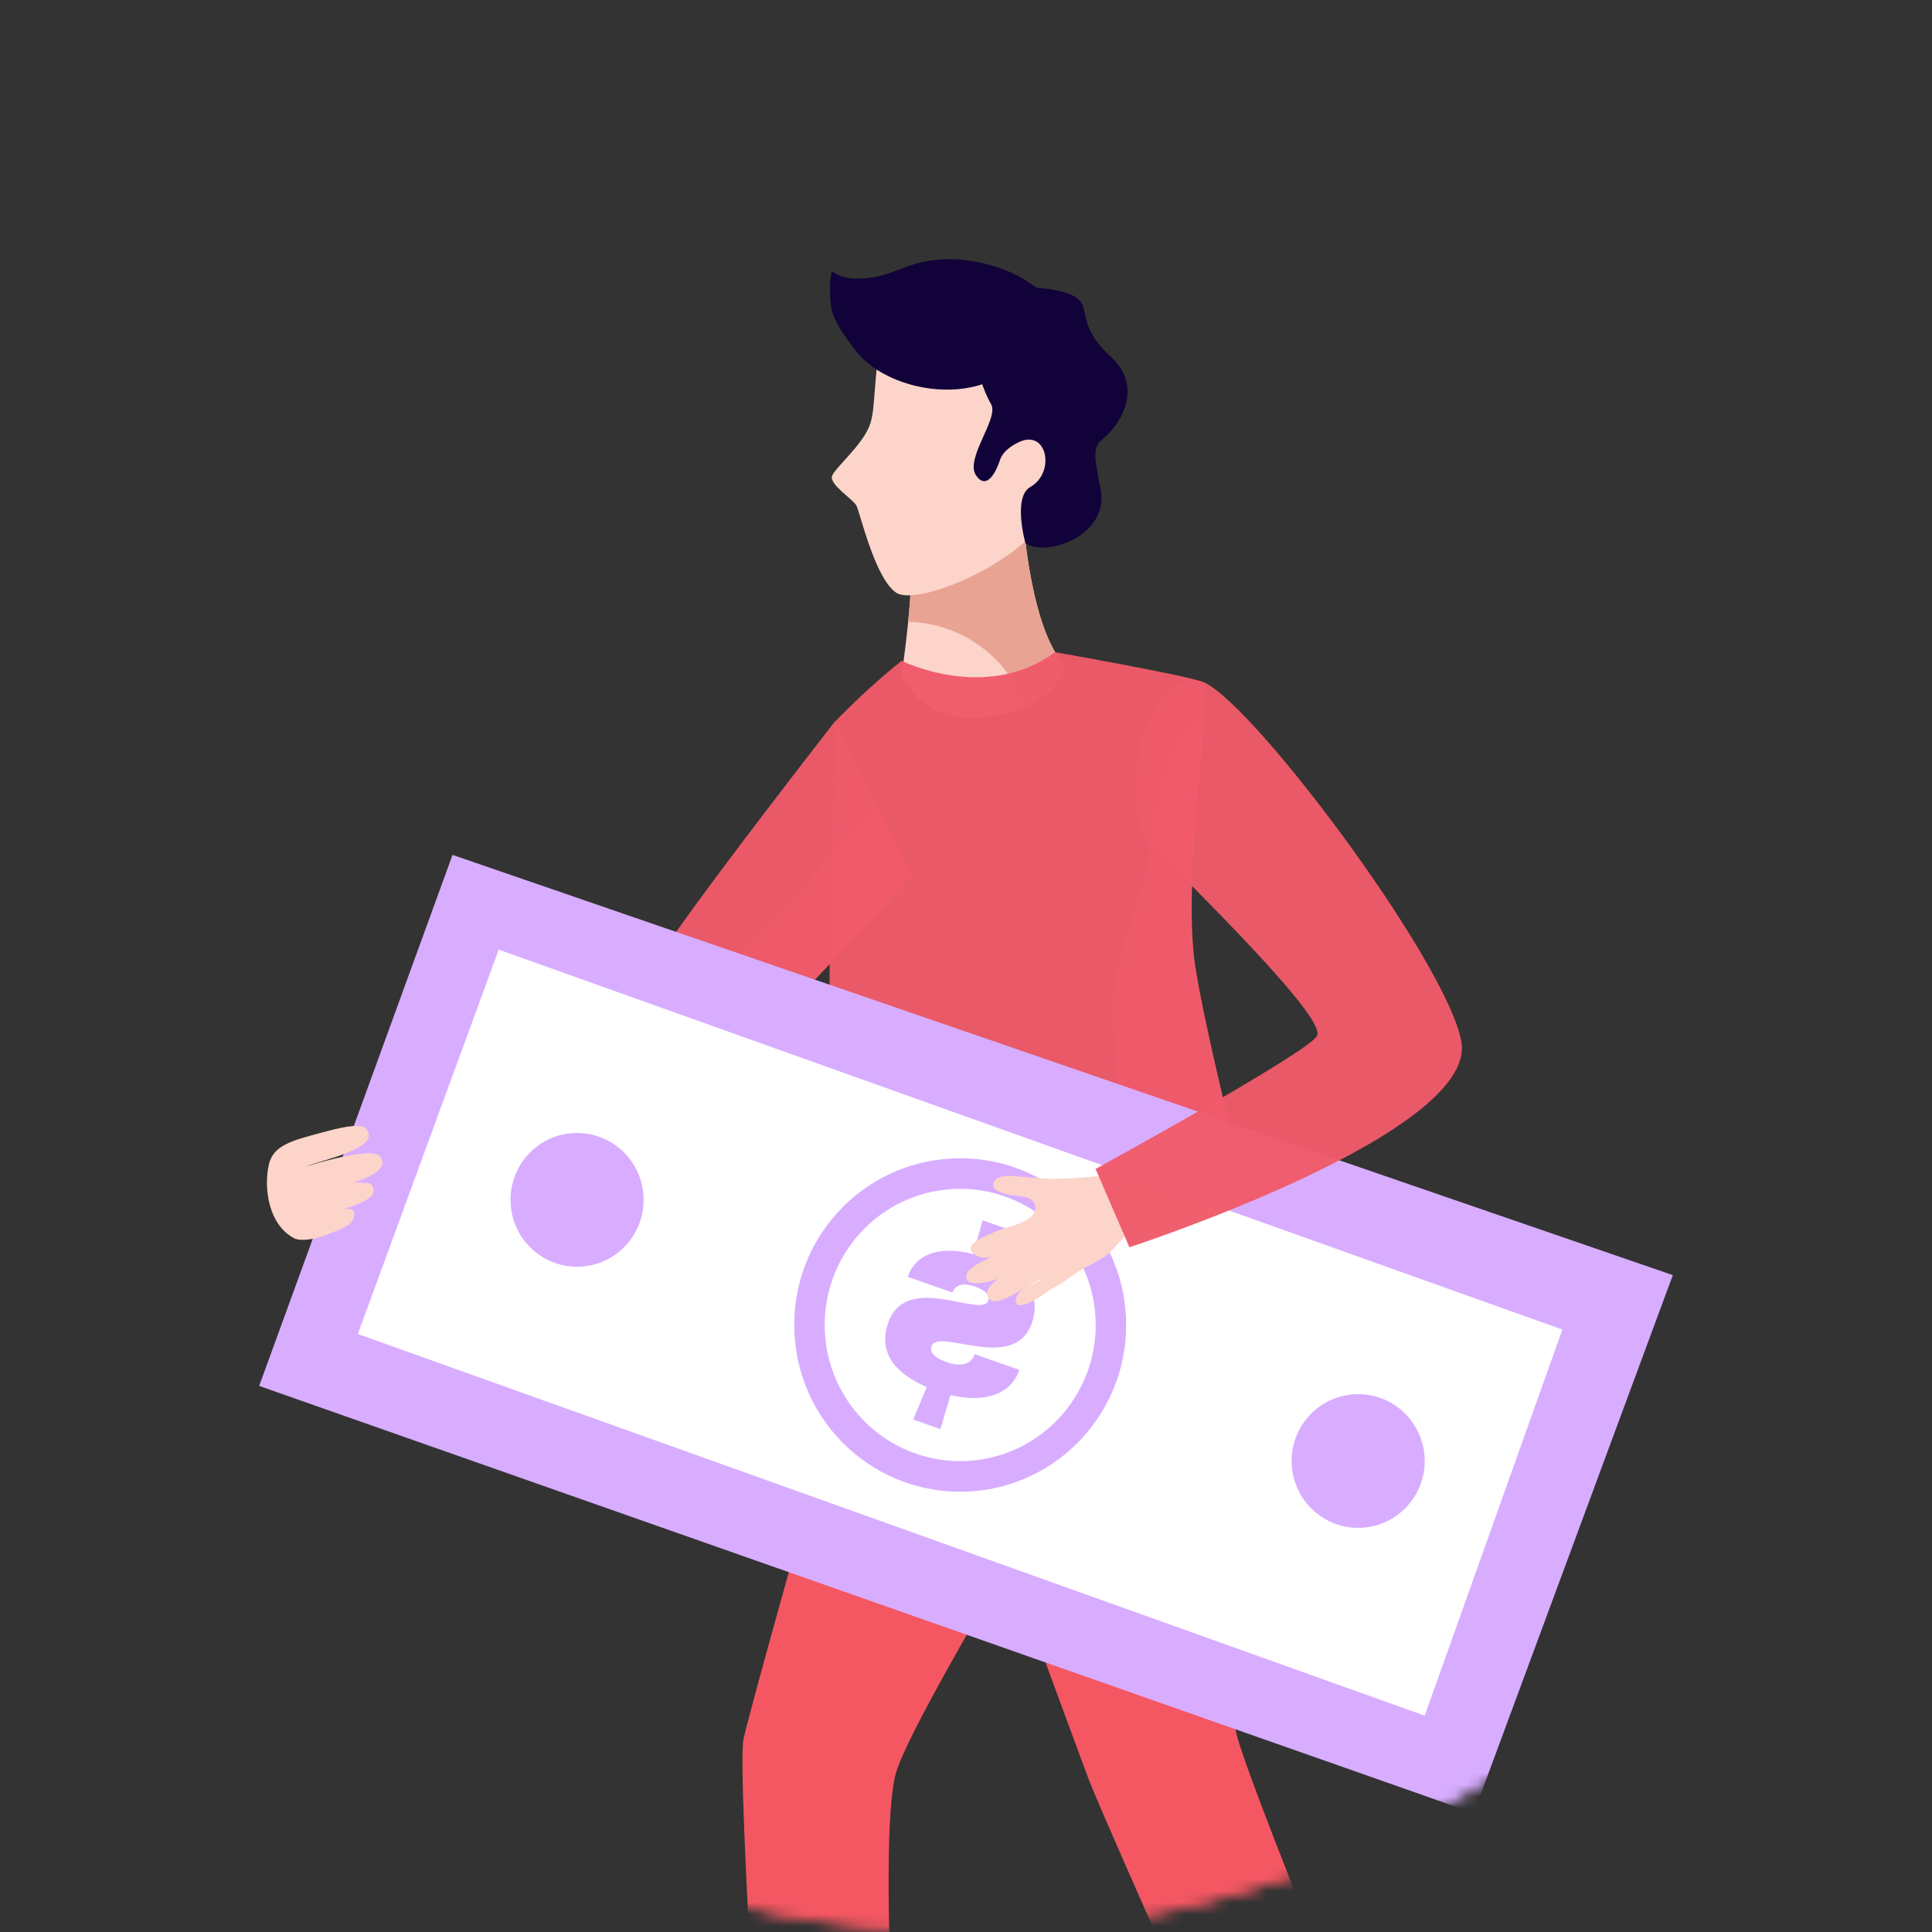 <svg width="164" height="164" viewBox="0 0 164 164" fill="none" xmlns="http://www.w3.org/2000/svg">
<rect x="0" y="0" width="164" height="164" fill="#333333" stroke="none"/>
<mask id="mask0_180_29473" style="mask-type:alpha" maskUnits="userSpaceOnUse" x="0" y="0" width="164" height="164">
<circle cx="82" cy="82" r="82" fill="url(#paint0_linear_180_29473)"/>
<circle cx="82" cy="82" r="82" fill="url(#paint1_linear_180_29473)"/>
</mask>
<g mask="url(#mask0_180_29473)">
<path d="M70.904 61.201C53.327 83.837 57.895 79.281 54.651 82.151C51.407 85.021 30.021 97.491 30.021 97.491L32.313 108.225C32.313 108.225 58.476 93.258 61.72 90.583C64.964 87.891 77.473 74.27 77.473 74.27L70.904 61.201Z" fill="#f05b6a" fill-opacity="0.97"/>
<path opacity="0.65" d="M40.335 93.08C41.594 93.907 43.224 94.15 44.935 93.226C48.598 91.248 52.181 89.318 55.474 87.016C57.443 85.816 59.331 84.389 61.075 82.735C64.125 79.832 67.143 76.784 69.725 73.476C71.097 71.708 73.034 70.265 74.632 68.644L77.473 74.303C77.473 74.303 64.964 87.924 61.72 90.615C58.476 93.307 32.313 108.257 32.313 108.257L30.054 97.62C33.475 96.291 36.945 94.766 40.335 93.08Z" fill="#f05b6a" fill-opacity="0.97"/>
<path d="M75.084 104.609L100.859 107.479C100.859 107.479 77.812 144.499 76.069 150.45C74.325 156.401 76.714 188.718 76.714 188.718H65.045C65.045 188.718 62.543 150.547 63.108 147.661C63.673 144.79 75.084 104.609 75.084 104.609Z" fill="#F45762"/>
<path d="M76.053 106.522H105.492C105.492 106.522 108.93 115.587 107.348 122.494C105.766 129.402 104.717 144.077 104.862 146.671C105.008 149.266 119.372 183.788 119.372 183.788L108.655 187.793C108.655 187.793 93.887 154.876 92.451 151.131C91.03 147.385 76.053 106.522 76.053 106.522Z" fill="#F45762"/>
<path d="M77.311 45.359C79.716 45.521 82.186 45.278 84.413 44.791C85.236 44.613 86.059 44.321 86.834 43.932C87.076 46.899 87.915 53.839 90.369 56.45C90.369 56.45 90.03 59.952 83.929 60.812C77.812 61.671 76.553 57.115 76.553 57.115C76.553 57.115 77.715 49.737 77.311 45.359Z" fill="#FCD4CA"/>
<path d="M90.336 56.563C90.32 56.628 90.304 56.709 90.272 56.823C90.272 56.839 90.272 56.839 90.256 56.855C90.223 56.969 90.175 57.098 90.11 57.244V57.261C90.046 57.407 89.949 57.569 89.852 57.731C89.836 57.747 89.82 57.779 89.804 57.796C89.578 58.136 89.255 58.525 88.819 58.898C88.787 58.914 88.771 58.947 88.739 58.963C88.513 59.142 88.254 59.32 87.964 59.498C87.931 59.514 87.883 59.547 87.851 59.563C87.544 59.742 87.205 59.904 86.818 60.066C86.43 58.525 85.656 57.082 84.478 55.931C82.396 53.888 79.829 52.866 77.085 52.769C77.328 50.401 77.505 47.515 77.311 45.359C79.716 45.521 82.186 45.278 84.413 44.791C85.236 44.613 86.059 44.321 86.834 43.932C87.076 46.899 87.915 53.839 90.369 56.45C90.369 56.45 90.369 56.482 90.353 56.531C90.336 56.547 90.336 56.547 90.336 56.563Z" fill="#E8A393"/>
<path d="M87.221 27.7C87.221 27.7 76.988 25.171 75.487 27.7C73.986 30.23 74.471 34.186 73.873 35.97C73.276 37.754 70.855 39.716 70.629 40.413C70.387 41.126 72.405 42.375 72.695 42.91C72.986 43.445 74.277 49.137 76.085 50.32C77.892 51.504 87.14 47.71 89.271 43.137C91.401 38.564 89.997 29.03 87.221 27.7Z" fill="#FCD4CA"/>
<path d="M76.537 56.093C76.537 56.093 83.719 59.677 89.561 55.363C89.561 55.363 100.666 57.309 102.038 57.877C103.167 58.331 100.198 74.222 101.489 82.216C102.78 90.21 107.929 109.555 107.929 109.555C107.929 109.555 94.323 120.062 70.984 113.446C70.984 113.446 70.226 86.318 70.468 78.778C70.839 67.752 70.904 61.233 70.904 61.233C70.904 61.233 73.567 58.444 76.537 56.093Z" fill="#f05b6a" fill-opacity="0.97"/>
<path opacity="0.65" d="M93.532 100.004C94.549 95.804 95.259 91.718 94.533 87.372C93.742 82.67 97.099 76.476 97.712 71.708C98.39 66.601 98.906 63.13 102.248 60.293C102.022 65.109 100.472 76.022 101.473 82.216C102.764 90.194 107.913 109.555 107.913 109.555C107.913 109.555 99.278 116.187 83.993 115.554C90.013 111.89 91.853 106.96 93.532 100.004Z" fill="#f05b6a" fill-opacity="0.97"/>
<path d="M142 108.241L125.102 153.903L22 117.646L38.414 72.568L142 108.241Z" fill="#D8ADFF"/>
<path d="M132.623 112.863L120.937 145.634L30.376 113.236L42.336 80.611L132.623 112.863Z" fill="white"/>
<path d="M43.337 101.853C43.337 104.998 45.871 107.528 48.986 107.528C52.117 107.528 54.635 104.982 54.635 101.853C54.635 98.707 52.101 96.177 48.986 96.177C45.871 96.161 43.337 98.707 43.337 101.853Z" fill="#D8ADFF"/>
<path d="M115.289 129.694C112.169 129.694 109.64 127.153 109.64 124.019C109.64 120.884 112.169 118.343 115.289 118.343C118.408 118.343 120.938 120.884 120.938 124.019C120.938 127.153 118.408 129.694 115.289 129.694Z" fill="#D8ADFF"/>
<path d="M67.434 113.09C67.773 120.905 74.358 126.954 82.121 126.613C89.9 126.273 95.921 119.657 95.582 111.857C95.243 104.042 88.658 97.993 80.894 98.334C73.115 98.674 67.079 105.274 67.434 113.09Z" fill="#D8ADFF"/>
<path d="M70.016 112.976C70.29 119.349 75.665 124.294 82.008 124.019C88.351 123.743 93.274 118.343 92.999 111.971C92.725 105.598 87.35 100.653 81.007 100.928C74.648 101.204 69.742 106.604 70.016 112.976Z" fill="white"/>
<path d="M82.605 106.458C80.265 105.841 77.86 106.101 77.053 108.387L80.846 109.717C81.169 108.857 82.105 108.987 82.67 109.182C83.025 109.312 84.139 109.701 83.897 110.398C83.348 111.955 76.94 107.885 75.391 112.295C74.471 114.954 76.182 116.657 78.667 117.743L77.521 120.5L79.829 121.311L80.685 118.424C83.122 119.008 85.704 118.668 86.527 116.284L82.734 114.954L82.702 115.035C82.315 116.073 81.072 115.879 80.491 115.668C79.91 115.473 78.812 115.035 79.071 114.273C79.636 112.652 86.108 116.592 87.593 112.311C88.448 109.847 86.882 108.225 84.591 107.187L85.72 104.398L83.412 103.588L82.605 106.458Z" fill="#D8ADFF"/>
<path d="M82.831 29.143C82.831 29.143 82.638 31.64 84.139 34.332C84.8 35.516 81.927 38.889 82.831 40.316C83.428 41.272 84.236 40.98 84.897 39.018C85.123 38.353 85.817 37.851 86.463 37.543C88.884 36.359 89.626 40.105 87.463 41.337C85.946 42.197 87.044 46.104 87.044 46.104C88.771 47.321 94.21 45.505 93.419 41.499C92.919 38.953 92.709 37.981 93.564 37.3C95.13 36.083 97.099 32.84 94.307 30.295C90.466 26.792 93.758 25.462 89.465 24.603C85.172 23.744 81.766 26.516 82.831 29.143Z" fill="#110239"/>
<path d="M90.255 26.63C89.981 25.706 88.238 24.587 87.382 24.003C86.059 23.095 84.542 22.56 82.928 22.236C81.33 21.911 79.651 21.911 78.07 22.3C76.698 22.625 75.568 23.306 74.164 23.533C72.873 23.744 71.565 23.744 70.613 23.014C70.371 23.89 70.452 25.641 70.581 26.225C70.871 27.473 71.759 28.576 72.55 29.662C74.745 32.646 80.394 34.089 84.251 32.273C86.107 31.397 87.786 30.651 88.641 28.949C89.142 27.96 89.529 27.489 90.255 26.63Z" fill="#110239"/>
<path d="M24.97 105.112C22.823 103.993 22.355 100.896 22.823 98.853C23.195 97.199 24.841 96.809 27.23 96.161C28.843 95.723 30.377 95.366 30.958 95.707C32.749 97.409 27.278 98.463 25.938 99.031C25.938 99.031 31.587 97.231 32.281 98.172C33.492 99.939 28.133 100.831 26.842 101.285C28.053 100.701 30.393 100.231 30.78 100.425C31.813 100.247 31.749 101.074 31.668 101.301C31.248 102.388 26.874 103.166 26.874 103.166C27.649 103.02 30.409 101.901 30.054 103.279C29.828 104.171 28.585 104.447 27.956 104.723C26.729 105.258 25.454 105.371 24.97 105.112Z" fill="#FCD4CA"/>
<path d="M95.953 99.761C93.936 99.68 91.482 100.069 89.4 100.069C88.448 100.069 87.464 99.923 86.528 99.874C85.93 99.842 84.72 99.631 84.381 100.312C83.993 101.042 85.188 101.301 85.672 101.415C86.35 101.561 87.754 101.463 87.883 102.388C88.077 103.717 85.591 104.074 84.623 104.496C83.735 104.885 81.347 105.728 82.912 106.604C83.961 107.204 86.172 105.841 87.06 105.485C85.882 105.809 84.865 106.231 83.816 106.847C83.203 107.204 82.008 107.674 82.008 108.371C82.008 109.376 84.219 108.776 84.768 108.533C86.076 107.966 86.334 107.82 87.238 107.155C86.302 107.658 82.896 109.101 84.01 110.301C84.688 111.03 87.367 108.987 88.432 108.549C87.851 109.085 86.092 109.376 86.237 110.528C86.302 111.095 87.302 110.641 87.77 110.382C88.448 110.009 89.045 109.474 89.707 109.166C90.24 108.906 90.579 108.598 91.16 108.193C92.37 107.333 93.468 107.122 94.517 106.004C95.501 104.95 96.405 103.896 97.422 103.02C95.469 102.274 97.454 100.815 95.953 99.761Z" fill="#FCD4CA"/>
<path d="M92.999 99.226L95.872 105.874C95.872 105.874 125.44 96.242 124.052 88.426C122.842 81.584 105.62 58.639 101.876 57.812C96.84 56.709 94.823 68.773 97.712 71.692C103.813 77.854 112.512 86.529 111.802 87.924C111.092 89.334 92.999 99.226 92.999 99.226Z" fill="#f05b6a" fill-opacity="0.97"/>
</g>
<defs>
<linearGradient id="paint0_linear_180_29473" x1="82" y1="0" x2="82" y2="164" gradientUnits="userSpaceOnUse">
<stop stop-color="#FE9333"/>
<stop offset="1" stop-color="#FF3CA7"/>
</linearGradient>
<linearGradient id="paint1_linear_180_29473" x1="82" y1="0" x2="82" y2="164" gradientUnits="userSpaceOnUse">
<stop stop-color="#FE9333"/>
<stop offset="1" stop-color="#FF3CA7"/>
</linearGradient>
</defs>
</svg>
